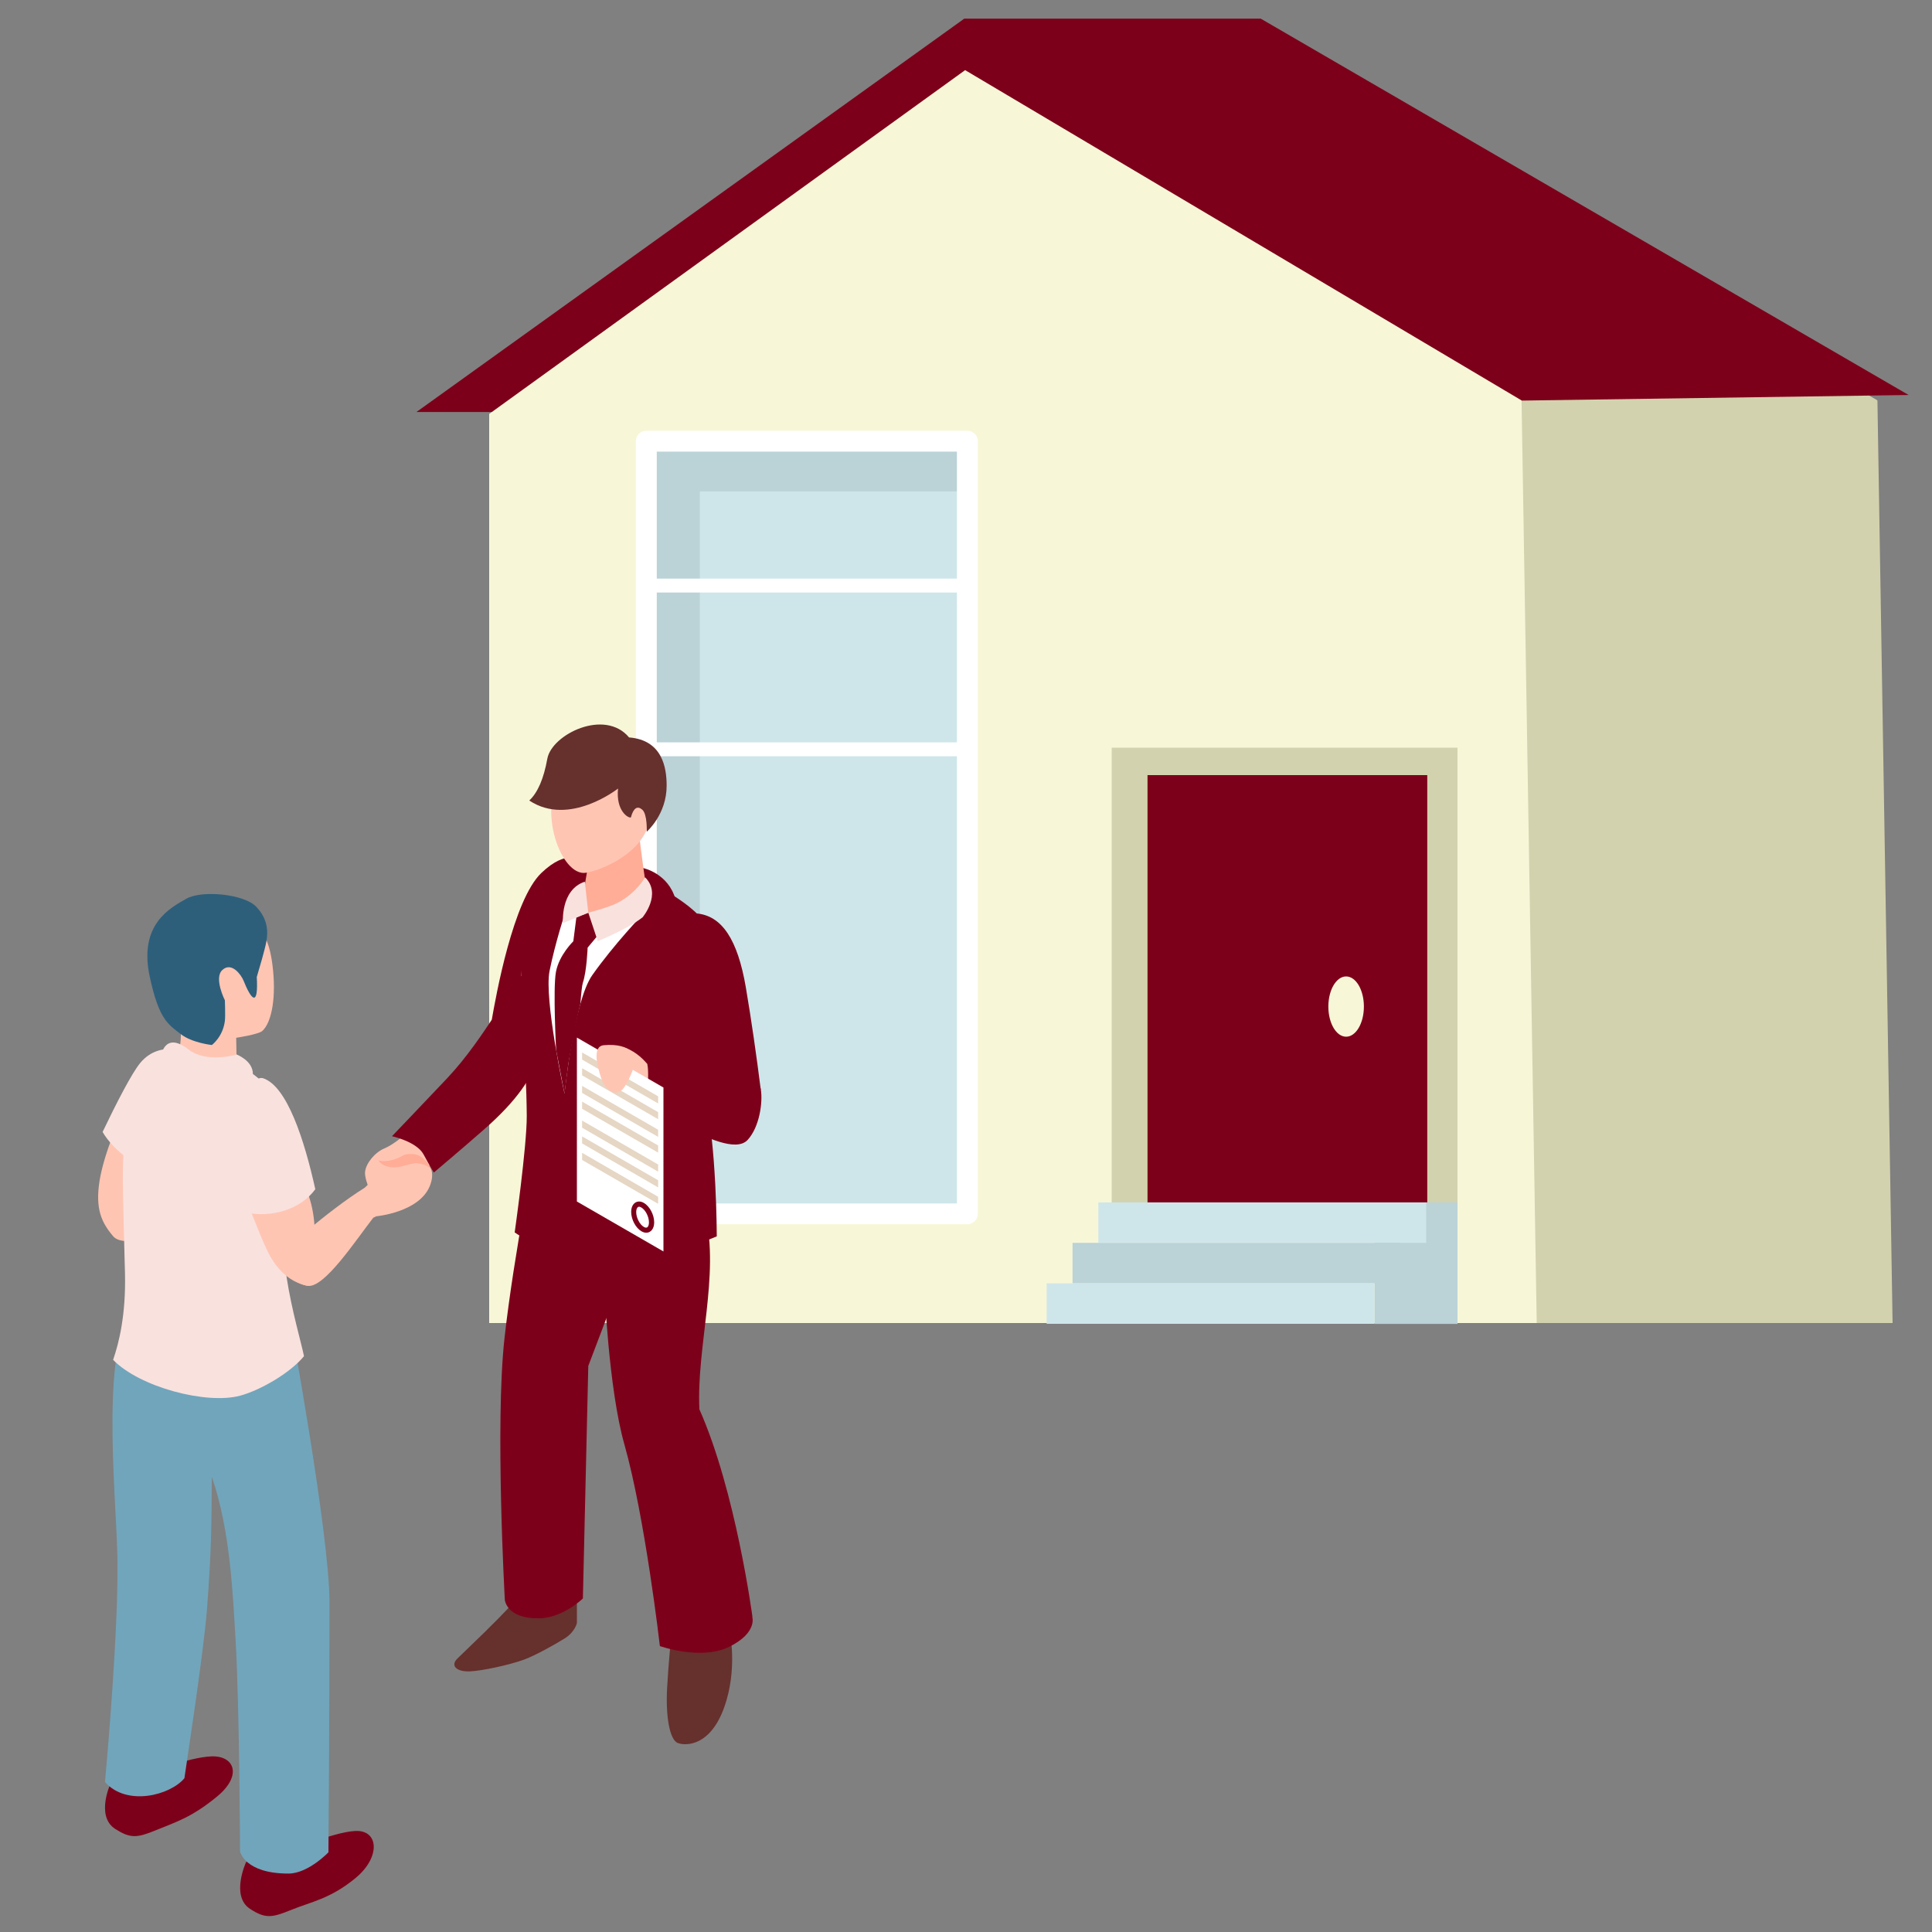 <?xml version="1.0" encoding="UTF-8"?>
<svg id="_レイヤー_3" data-name="レイヤー_3" xmlns="http://www.w3.org/2000/svg" viewBox="0 0 200 200">
  <rect x="0" y="0" width="200" height="200" fill="#808080" stroke="none"/>
  <defs>
    <style>
      .cls-1 {
        fill: #66302d;
      }

      .cls-2 {
        fill: #fff;
      }

      .cls-3 {
        fill: #d3d2ae;
      }

      .cls-4 {
        fill: #2d5f7b;
      }

      .cls-5 {
        fill: #ffc5b3;
      }

      .cls-6 {
        fill: #cee6ea;
      }

      .cls-7 {
        fill: #ffad97;
      }

      .cls-8 {
        fill: #e3e5f2;
      }

      .cls-9 {
        fill: #bbd2d7;
      }

      .cls-10 {
        fill: #f7f7d8;
      }

      .cls-11 {
        fill: #7d001a;
      }

      .cls-12 {
        fill: #f9e1de;
      }

      .cls-13 {
        fill: #e6d6c4;
      }

      .cls-14 {
        fill: #71a5bb;
      }
    </style>
  </defs>
  <polygon class="cls-3" points="195.92 136.96 87.48 136.96 87.48 42.85 136.75 7.26 194.35 41.45 195.92 136.96"/>
  <polygon class="cls-11" points="75.43 42.65 99.82 1.93 130.51 1.93 197.58 40.89 75.43 42.65"/>
  <polygon class="cls-11" points="43.11 42.65 99.82 1.93 99.91 7.26 145.22 42.65 43.11 42.65"/>
  <polygon class="cls-10" points="159.08 136.96 50.64 136.96 50.64 42.85 99.91 7.26 157.51 41.45 159.08 136.96"/>
  <g>
    <rect class="cls-3" x="115.08" y="77.4" width="35.8" height="47.36"/>
    <rect class="cls-11" x="118.79" y="80.24" width="28.96" height="44.52"/>
    <rect class="cls-11" x="121.13" y="80.24" width="22.16" height="44.52"/>
    <ellipse class="cls-10" cx="139.35" cy="104.2" rx="1.84" ry="3.12"/>
  </g>
  <g>
    <rect class="cls-9" x="66.91" y="45.67" width="33.23" height="79.98"/>
    <rect class="cls-6" x="72.45" y="50.87" width="26.92" height="73.99"/>
    <path class="cls-2" d="M100.14,126.73h-33.23c-.59,0-1.08-.48-1.08-1.08V45.67c0-.59.48-1.08,1.08-1.08h33.23c.59,0,1.08.48,1.08,1.08v79.98c0,.59-.48,1.08-1.08,1.08ZM67.99,124.58h31.07V46.75h-31.07v77.83Z"/>
    <path class="cls-2" d="M99.56,61.34h-31.98c-.4,0-.72-.32-.72-.72s.32-.72.72-.72h31.98c.4,0,.72.32.72.72s-.32.72-.72.72Z"/>
    <path class="cls-2" d="M99.56,78.29h-31.98c-.4,0-.72-.32-.72-.72s.32-.72.72-.72h31.98c.4,0,.72.32.72.72s-.32.72-.72.72Z"/>
  </g>
  <polygon class="cls-9" points="147.65 124.47 150.88 124.47 150.88 137.05 142.29 137.05 142.29 125.41 147.65 124.47"/>
  <rect class="cls-6" x="113.7" y="124.47" width="33.94" height="4.19"/>
  <rect class="cls-9" x="111.03" y="128.66" width="33.94" height="4.19"/>
  <rect class="cls-6" x="108.35" y="132.85" width="33.94" height="4.19"/>
  <g>
    <g>
      <path class="cls-5" d="M42.1,117.31s-1.32,1.17-2.32,1.58c-.99.41-1.92,1.57-1.99,2.44s.86,3,1.52,3.26c.66.26,2.98-.73,3.38-1.52.4-.79,1.59-2.32,2.32-3.05.73-.73-1.13-2.98-2.91-2.72Z"/>
      <path class="cls-11" d="M60.12,89.09s-1.39-1.29-4.08,1.28c-2.92,2.79-4.7,12.72-5.13,15.19-.88,1.32-2.55,3.86-4.62,6.06-1.45,1.54-5.71,6-5.71,6,0,0,2.56.56,3.27,1.89.71,1.32,1.06,1.87,1.06,1.87,0,0,3.11-2.62,5.21-4.47,6.95-6.09,5.53-9.08,6.67-11.95,1.34-3.36,3.34-15.88,3.34-15.88Z"/>
      <path class="cls-8" d="M61.9,90.94s-1.49-1.21-4.45,1.7c-2.96,2.91-3.53,8.34-3.53,8.34,0,0,1.94,2.26,5.33,1.73,3.39-.53,2.65-11.77,2.65-11.77Z"/>
      <path class="cls-1" d="M50.41,168.72c1.48-1.44,2.58-2.64,2.58-2.64l6.73-.29v2.23s-.2.92-1.25,1.58c-1.05.66-3.1,1.79-4.21,2.2-1.57.57-4.39,1.17-5.63,1.22-1.41.05-2.02-.61-1.28-1.33,1.27-1.24,1.69-1.62,3.06-2.96Z"/>
      <path class="cls-1" d="M69.47,169.59l6.07-.68s.85,3.86-.57,7.83c-1.42,3.98-3.91,4.02-4.79,3.7-.88-.32-1.28-2.84-1.12-5.71.16-2.86.41-5.14.41-5.14Z"/>
      <path class="cls-11" d="M62.41,117c-2.85.61-6.81.85-6.81.85,0,0-2.42,11.99-3.38,20.73-.98,8.89.04,27.04.04,27.04,0,0,.16,1.92,3.46,1.91,2.53,0,4.62-2.06,4.62-2.06l.56-24.07,5.63-14.83c.14-7.16-4.11-2.41-4.11-9.57Z"/>
      <path class="cls-11" d="M77.89,167.36s-1.72-12.99-5.49-21.47c-.31-6.44,2.09-13.81.62-20.19-1.83-7.97-4.7-7.75-4.7-7.75.17-1.34-2.76-1.11-5.82-.53,0,5.34.04,10.68,0,16.02l.06-.32s.43,10.61,2.07,16.38c2.16,7.63,3.68,20.9,3.68,20.9,0,0,4.28,1.53,7.21.06,2.93-1.46,2.35-3.1,2.35-3.1Z"/>
      <path class="cls-11" d="M59.04,89.89s-4.52,3.65-5.05,8.8c-.27,2.56.51,11.18.54,16.83.01,3.17-1.25,12.06-1.25,12.06,0,0,1.57,1.1,4.14,2.28,0-2.26.85-5.78.85-5.78,0,0,.26,3.97.26,6.16,1.36.41,2.91.69,4.61.68,4.18-.02,11.06-2.93,11.06-2.93,0,0,0-9.52-1.27-14.77-1.36-5.61.7-15.05.5-16.56-.34-2.53-6.08-5.28-6.08-5.28,0,0-4.08-3.16-8.3-1.49Z"/>
      <path class="cls-11" d="M61,89.4s-2.46,1.96-4.22,4.34c-1.04,1.41-1.33,2.39-1.33,2.39l1.33,1.3-1.89.91s-1.06,7.12.38,9.51c1.43,2.39,3.16,8.37,3.16,8.37,0,0,1.99-6.18,2.87-7.72.87-1.54,4.18-5.8,4.18-5.8l-1.66-2.5,2.7-.88s3.8-4.77,3.41-6.21c-.74-2.7-3.32-3.24-3.32-3.24l-5.6-.48Z"/>
      <g>
        <path class="cls-7" d="M60.94,89.31l5.18-3.21s.4,3.3.73,5.48c-.16.75-.75,1.26-2.29,2.06-1.28.67-2.83,1.29-4.23,1.72-.59-1.05.23-3.88.23-3.88l.37-2.18Z"/>
        <path class="cls-5" d="M66.66,78.99c1.13,1.44,1.48,5.06-.08,7.6-1.38,2.26-4.54,3.54-5.94,3.76-2.51.4-5.21-6.51-2.35-10.75,2.73-4.04,6.91-2.47,8.37-.62Z"/>
        <path class="cls-1" d="M65.13,76.35c-2.52-3.05-8.02-.32-8.47,2.19q-.56,3.11-1.87,4.33c4.14,2.75,9.17-1.23,9.19-1.24-.24,2.29,1.05,3.09,1.33,2.99.26-.99.68-1.23,1.17-.81.55.47.47,2.29.47,2.29,0,0,2.07-1.79,2.06-4.78,0-1.86-.45-4.71-3.88-4.98Z"/>
      </g>
      <path class="cls-2" d="M58.55,94.32s-1.07,3.25-1.66,6.19c-.59,2.94,1.55,12.71,1.55,12.71,0,0,.95-9.55,2.87-12.27,2.27-3.22,5.22-6.28,5.22-6.28,0,0-5.41.45-7.98-.35Z"/>
      <path class="cls-11" d="M59.67,94.93l-.32,2.51s-1.48,1.43-1.8,3.18c-.32,1.75.02,8.09.02,8.09l.87,4.51.38-3.01s.68-3.9,1.26-6.3c.08-1.06.17-1.92.26-2.19.4-1.18.49-3.62.49-3.62l1.57-1.88-1.49-1.74-1.23.44Z"/>
      <path class="cls-12" d="M60.54,91.27l.36,3.22-2.62,1.07s-.3-3.44,2.26-4.29Z"/>
      <path class="cls-12" d="M66.78,90.81s-.81,1.51-2.69,2.57c-.96.54-3.19,1.1-3.19,1.1l.98,2.95s3.11-1.26,4.64-2.47c0,0,2.03-2.41.25-4.15Z"/>
      <path class="cls-11" d="M78.16,114.2c.24-.45.43-.94.59-1.43-.44-3.49-.96-7.13-1.54-10.55-.85-4.97-2.48-7.43-5.1-7.66-1.16.74-2.56,4.44-2.07,8.63.3,2.59,1.42,7.36,1.99,10.54,1.13,2.72,4.55,3.5,6.13.47Z"/>
      <path class="cls-11" d="M65.9,109.56s4.66.24,6.61.61c1.94.37,6.03,1.25,6.25,2.6.22,1.35-.14,3.91-1.37,5.24-1.24,1.32-4.52-.47-6-1.01-2.36-.85-5.48-2.35-5.48-2.35,0,0,1.83-2.37,0-5.09Z"/>
      <path class="cls-5" d="M67.02,110.16s-2.29-2.94-4.52-1.31c-1.09.79,4.54,3.76,4.54,3.76,0,0,.14-1.69-.03-2.45Z"/>
      <g>
        <polygon class="cls-2" points="59.72 124.38 68.68 129.55 68.68 112.58 59.72 107.41 59.72 124.38"/>
        <polygon class="cls-13" points="68.13 113.49 60.26 108.95 60.26 109.69 68.13 114.23 68.13 113.49"/>
        <polygon class="cls-13" points="68.13 115.13 60.26 110.58 60.26 111.32 68.13 115.86 68.13 115.13"/>
        <polygon class="cls-13" points="68.13 116.95 60.26 112.41 60.26 113.14 68.13 117.69 68.13 116.95"/>
        <polygon class="cls-13" points="68.13 118.58 60.26 114.04 60.26 114.78 68.13 119.32 68.13 118.58"/>
        <polygon class="cls-13" points="68.13 120.55 60.26 116 60.26 116.74 68.13 121.29 68.13 120.55"/>
        <polygon class="cls-13" points="68.13 122.18 60.26 117.64 60.26 118.37 68.13 122.92 68.13 122.18"/>
        <polygon class="cls-13" points="68.13 123.89 60.26 119.34 60.26 120.08 68.13 124.62 68.13 123.89"/>
        <path class="cls-5" d="M62.5,108.2c-1.24.12-.65,2.25-.26,3.42.39,1.17,1.53,2.09,2.33,1,.81-1.09,1.32-3.06,1.32-3.06,0,0-.44-1.63-3.39-1.36Z"/>
        <path class="cls-11" d="M66.9,127.61c-.16,0-.33-.05-.5-.15-.59-.34-1.06-1.22-1.06-2,0-.46.16-.81.45-.98.26-.15.56-.13.87.05.59.34,1.06,1.22,1.06,2,0,.46-.16.81-.45.98-.11.07-.24.1-.37.1ZM66.16,124.92s-.07,0-.11.03c-.12.07-.19.27-.19.52,0,.59.36,1.29.79,1.54.08.05.23.11.34.05.12-.07.19-.27.19-.52,0-.59-.36-1.29-.79-1.54-.06-.03-.15-.08-.23-.08Z"/>
      </g>
    </g>
    <g>
      <path class="cls-5" d="M19.26,125.88c.55-3.5.42-6.99-.41-10.7l-6.26.15s-1.81,3.94-2.28,6.89c-.47,2.94.21,4.34,1.39,5.74,1.17,1.39,5.34-.47,5.5-.57.04-.03.86-.63,2.06-1.5Z"/>
      <path class="cls-11" d="M29.6,191.79s4.82-2.15,7.21-2.25c2.39-.1,2.62,2.7,0,4.87-2.62,2.17-4.62,2.46-6.76,3.34-1.93.79-2.62.86-4.16-.14-2.05-1.33-.41-4.86-.41-4.86l4.13-.96Z"/>
      <path class="cls-11" d="M15.65,183.52s3.83-1.6,6.22-1.7c2.39-.1,3.24,1.96.63,4.13-2.62,2.17-4.25,2.65-6.4,3.53-1.93.79-2.61.84-4.16-.14-2.11-1.34-.46-4.86-.41-4.86l4.13-.96Z"/>
      <path class="cls-14" d="M29.9,136s4.21,22.74,4.21,29.89c0,12.59-.11,25.86-.11,25.86,0,0-2.09,2.19-4.12,2.2-4.57.01-5.03-2.29-5.03-2.29,0,0-.06-15.01-.46-21.83-.28-4.74-.55-11.43-2.46-16.94-.05,5.66-.04,7.48-.5,13.64-.34,4.55-2.24,16.75-2.34,17.55-1.45,1.75-5.94,2.96-8.22.4.18-2.01,1.44-16.11,1.28-23.42-.15-6.72-1.86-22.62,1.98-25.72,3.32-2.68,15.79.67,15.79.67Z"/>
      <path class="cls-12" d="M18.27,121.51c-.21-3.35-.72-5.31-.72-5.31l2.24-7.12s-3.14-1.59-5.26.94c-.88,1.05-2.5,4.21-3.91,7.16,1.09,1.89,4.04,4.45,7.66,4.33Z"/>
      <path class="cls-5" d="M24.52,95.13c-1.68-1.16-4.9-.8-6.3,2.16-.77,1.64.32,6.04.49,9.13.14,2.49-.7,3.93-.7,3.93l2.14.88c2.14.88,4.37,0,4.37,0l-.07-3.8s2.3-.34,2.71-.71c.97-.89,1.48-3.53,1.03-6.94-.67-5.08-3.05-4.21-3.67-4.64Z"/>
      <path class="cls-12" d="M30.29,122.41c1.26-2.69-1.6-7.58-2.4-9.34-.8-1.76-3.37-2.83-3.37-2.83l-7.79-1.16s-3.41,5.93-3.86,9.47c-.32,2.48-.07,7.06.07,13.35.09,4.25-.62,7.09-1.23,8.87,2.74,2.82,9.65,4.65,13.15,3.71,2.09-.56,5.21-2.37,6.61-4.09-.64-3.09-3.74-12.49-1.16-17.99Z"/>
      <path class="cls-12" d="M24.48,109.17s-3.11.92-4.95-.52c-2.6-2.03-2.89.82-2.89.82,0,0,1.1,1.53,3.27,2.22,2.17.69,4.14.56,6.27-.5.01-1.41-1.71-2.04-1.71-2.04Z"/>
      <path class="cls-4" d="M26.59,101.11c.25-.85.84-2.83.98-3.63.17-.93.22-2.3-1.05-3.62-1.26-1.32-5.65-1.74-7.24-.82-1.59.92-4.96,2.59-3.78,8.06.95,4.42,1.88,4.92,3.21,5.95,1.17.91,3.22,1.13,3.22,1.13,0,0,1.14-.83,1.35-2.5.06-.53,0-2.13,0-2.13,0,0-1.17-2.31-.26-3.14.96-.88,1.95.52,2.18,1.08.79,1.98,1.57,2.9,1.38-.4Z"/>
      <path class="cls-5" d="M32.01,123.94l-.83-2.61-5.85,2.39s1.47,3.95,2.34,5.75c1.23,2.57,2.95,3.41,4.19,3.64.13.03,1.5-5.05.15-9.17Z"/>
      <path class="cls-12" d="M25.31,125.5c2.78.6,5.78-.27,7.33-2.39-1.13-5.11-2.93-10.68-5.4-11.49-1.33-.44-3.7,4.15-3.3,7.41.11.92.67,3.48,1.36,6.47Z"/>
      <path class="cls-5" d="M43.23,120.42c-1.8.15-2.27.64-2.27.64,0,0,.4-.56.8-1.46.4-.9-.1-1-.8,0-.56.81-2.48,2.66-3.2,3.35-3.95,2.46-9,7.07-9,7.07,0,0,.92,2.76,3.1,3.09,1.71.26,4.98-4.74,6.78-7.05.11-.06.22-.11.31-.15,0,0,4.4-.4,5.53-3.1.41-.98.54-2.53-1.26-2.38Z"/>
      <path class="cls-7" d="M39.15,120.12s.59,1,2.33.65c.47-.1,1.31-.4,1.74-.35,1.15.14,1.42.66,1.42.66,0,0-.27-.85-1.15-1.39-.55-.34-1.47-.25-1.74-.09-1.55.89-2.6.52-2.6.52Z"/>
    </g>
  </g>
</svg>